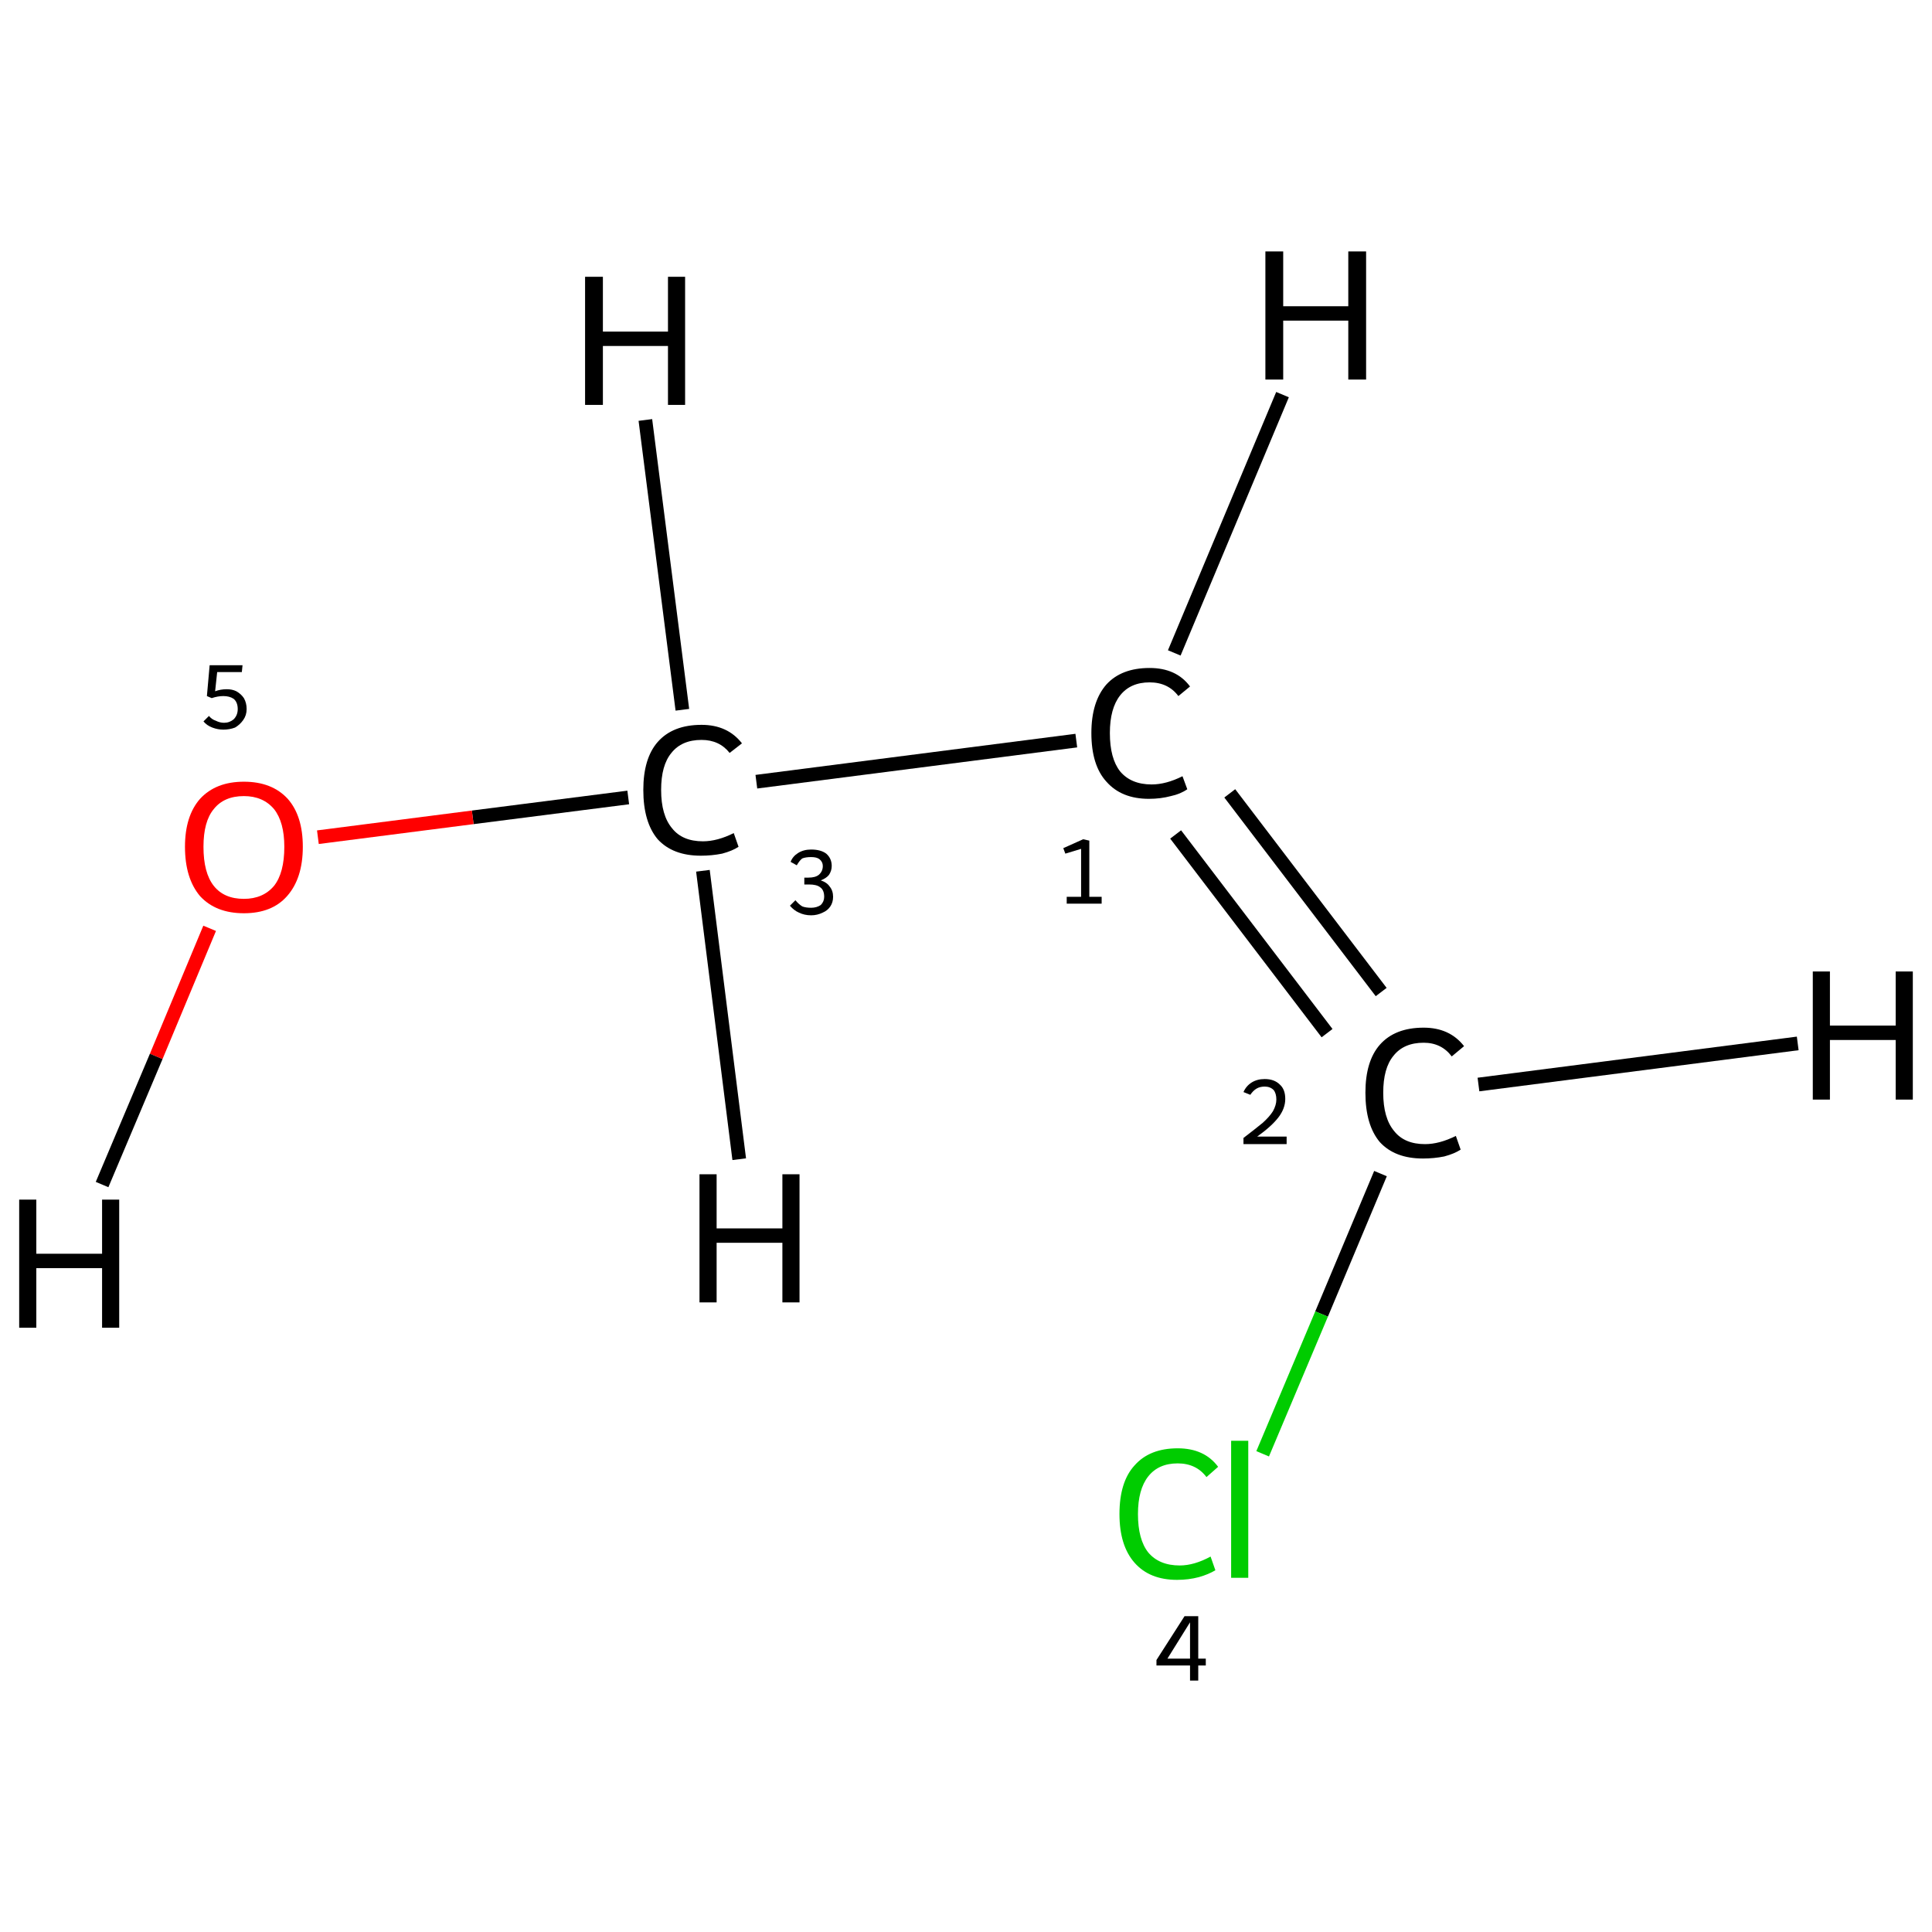 <?xml version='1.0' encoding='iso-8859-1'?>
<svg version='1.1' baseProfile='full'
              xmlns='http://www.w3.org/2000/svg'
                      xmlns:rdkit='http://www.rdkit.org/xml'
                      xmlns:xlink='http://www.w3.org/1999/xlink'
                  xml:space='preserve'
width='282px' height='282px' viewBox='0 0 282 282'>
<!-- END OF HEADER -->
<rect style='opacity:1.0;fill:#FFFFFF;stroke:none' width='282.0' height='282.0' x='0.0' y='0.0'> </rect>
<path class='bond-0 atom-0 atom-1' d='M 179.5,115.8 L 201.6,144.8' style='fill:none;fill-rule:evenodd;stroke:#000000;stroke-width:2.0px;stroke-linecap:butt;stroke-linejoin:miter;stroke-opacity:1' />
<path class='bond-0 atom-0 atom-1' d='M 171.6,121.8 L 193.7,150.8' style='fill:none;fill-rule:evenodd;stroke:#000000;stroke-width:2.0px;stroke-linecap:butt;stroke-linejoin:miter;stroke-opacity:1' />
<path class='bond-1 atom-1 atom-2' d='M 201.5,171.3 L 192.9,191.8' style='fill:none;fill-rule:evenodd;stroke:#000000;stroke-width:2.0px;stroke-linecap:butt;stroke-linejoin:miter;stroke-opacity:1' />
<path class='bond-1 atom-1 atom-2' d='M 192.9,191.8 L 184.3,212.2' style='fill:none;fill-rule:evenodd;stroke:#00CC00;stroke-width:2.0px;stroke-linecap:butt;stroke-linejoin:miter;stroke-opacity:1' />
<path class='bond-2 atom-0 atom-3' d='M 157.1,108.1 L 110.4,114.1' style='fill:none;fill-rule:evenodd;stroke:#000000;stroke-width:2.0px;stroke-linecap:butt;stroke-linejoin:miter;stroke-opacity:1' />
<path class='bond-3 atom-3 atom-4' d='M 91.7,116.4 L 69.0,119.3' style='fill:none;fill-rule:evenodd;stroke:#000000;stroke-width:2.0px;stroke-linecap:butt;stroke-linejoin:miter;stroke-opacity:1' />
<path class='bond-3 atom-3 atom-4' d='M 69.0,119.3 L 46.4,122.2' style='fill:none;fill-rule:evenodd;stroke:#FF0000;stroke-width:2.0px;stroke-linecap:butt;stroke-linejoin:miter;stroke-opacity:1' />
<path class='bond-4 atom-0 atom-5' d='M 171.4,95.3 L 187.2,57.6' style='fill:none;fill-rule:evenodd;stroke:#000000;stroke-width:2.0px;stroke-linecap:butt;stroke-linejoin:miter;stroke-opacity:1' />
<path class='bond-5 atom-1 atom-6' d='M 215.8,158.3 L 262.4,152.3' style='fill:none;fill-rule:evenodd;stroke:#000000;stroke-width:2.0px;stroke-linecap:butt;stroke-linejoin:miter;stroke-opacity:1' />
<path class='bond-6 atom-3 atom-7' d='M 99.6,103.6 L 94.2,61.3' style='fill:none;fill-rule:evenodd;stroke:#000000;stroke-width:2.0px;stroke-linecap:butt;stroke-linejoin:miter;stroke-opacity:1' />
<path class='bond-7 atom-3 atom-8' d='M 102.6,127.1 L 107.9,169.2' style='fill:none;fill-rule:evenodd;stroke:#000000;stroke-width:2.0px;stroke-linecap:butt;stroke-linejoin:miter;stroke-opacity:1' />
<path class='bond-8 atom-4 atom-9' d='M 30.6,135.5 L 22.8,154.2' style='fill:none;fill-rule:evenodd;stroke:#FF0000;stroke-width:2.0px;stroke-linecap:butt;stroke-linejoin:miter;stroke-opacity:1' />
<path class='bond-8 atom-4 atom-9' d='M 22.8,154.2 L 14.9,172.9' style='fill:none;fill-rule:evenodd;stroke:#000000;stroke-width:2.0px;stroke-linecap:butt;stroke-linejoin:miter;stroke-opacity:1' />
<path class='atom-0' d='M 159.3 107.0
Q 159.3 102.4, 161.5 99.9
Q 163.7 97.5, 167.8 97.5
Q 171.7 97.5, 173.7 100.2
L 172.0 101.6
Q 170.5 99.6, 167.8 99.6
Q 165.0 99.6, 163.5 101.5
Q 162.0 103.4, 162.0 107.0
Q 162.0 110.7, 163.5 112.6
Q 165.1 114.5, 168.1 114.5
Q 170.2 114.5, 172.6 113.3
L 173.3 115.2
Q 172.3 115.9, 170.9 116.2
Q 169.4 116.6, 167.7 116.6
Q 163.7 116.6, 161.5 114.1
Q 159.3 111.7, 159.3 107.0
' fill='#000000'/>
<path class='atom-1' d='M 199.3 159.5
Q 199.3 154.9, 201.4 152.5
Q 203.6 150.0, 207.8 150.0
Q 211.6 150.0, 213.7 152.7
L 211.9 154.2
Q 210.4 152.2, 207.8 152.2
Q 204.9 152.2, 203.4 154.1
Q 201.9 155.9, 201.9 159.5
Q 201.9 163.2, 203.5 165.1
Q 205.0 167.0, 208.0 167.0
Q 210.1 167.0, 212.5 165.8
L 213.2 167.8
Q 212.3 168.4, 210.8 168.8
Q 209.3 169.1, 207.7 169.1
Q 203.6 169.1, 201.4 166.7
Q 199.3 164.2, 199.3 159.5
' fill='#000000'/>
<path class='atom-2' d='M 163.4 221.0
Q 163.4 216.3, 165.6 213.9
Q 167.8 211.4, 171.9 211.4
Q 175.8 211.4, 177.8 214.1
L 176.1 215.6
Q 174.6 213.6, 171.9 213.6
Q 169.1 213.6, 167.6 215.5
Q 166.1 217.4, 166.1 221.0
Q 166.1 224.7, 167.6 226.6
Q 169.2 228.5, 172.2 228.5
Q 174.3 228.5, 176.7 227.2
L 177.4 229.2
Q 176.4 229.8, 175.0 230.2
Q 173.5 230.6, 171.8 230.6
Q 167.8 230.6, 165.6 228.1
Q 163.4 225.6, 163.4 221.0
' fill='#00CC00'/>
<path class='atom-2' d='M 179.7 210.3
L 182.2 210.3
L 182.2 230.3
L 179.7 230.3
L 179.7 210.3
' fill='#00CC00'/>
<path class='atom-3' d='M 93.9 115.3
Q 93.9 110.7, 96.0 108.3
Q 98.2 105.8, 102.4 105.8
Q 106.2 105.8, 108.3 108.5
L 106.5 109.9
Q 105.0 108.0, 102.4 108.0
Q 99.5 108.0, 98.0 109.9
Q 96.5 111.7, 96.5 115.3
Q 96.5 119.0, 98.1 120.9
Q 99.6 122.8, 102.6 122.8
Q 104.7 122.8, 107.1 121.6
L 107.8 123.6
Q 106.9 124.2, 105.4 124.6
Q 103.9 124.9, 102.3 124.9
Q 98.2 124.9, 96.0 122.5
Q 93.9 120.0, 93.9 115.3
' fill='#000000'/>
<path class='atom-4' d='M 27.0 123.6
Q 27.0 119.1, 29.2 116.6
Q 31.5 114.1, 35.6 114.1
Q 39.7 114.1, 42.0 116.6
Q 44.2 119.1, 44.2 123.6
Q 44.2 128.2, 41.9 130.8
Q 39.7 133.3, 35.6 133.3
Q 31.5 133.3, 29.2 130.8
Q 27.0 128.2, 27.0 123.6
M 35.6 131.2
Q 38.4 131.2, 40.0 129.3
Q 41.5 127.4, 41.5 123.6
Q 41.5 120.0, 40.0 118.1
Q 38.4 116.2, 35.6 116.2
Q 32.7 116.2, 31.2 118.1
Q 29.7 119.9, 29.7 123.6
Q 29.7 127.4, 31.2 129.3
Q 32.7 131.2, 35.6 131.2
' fill='#FF0000'/>
<path class='atom-5' d='M 184.7 36.7
L 187.3 36.7
L 187.3 44.7
L 196.8 44.7
L 196.8 36.7
L 199.4 36.7
L 199.4 55.4
L 196.8 55.4
L 196.8 46.8
L 187.3 46.8
L 187.3 55.4
L 184.7 55.4
L 184.7 36.7
' fill='#000000'/>
<path class='atom-6' d='M 264.6 141.8
L 267.1 141.8
L 267.1 149.7
L 276.7 149.7
L 276.7 141.8
L 279.2 141.8
L 279.2 160.5
L 276.7 160.5
L 276.7 151.8
L 267.1 151.8
L 267.1 160.5
L 264.6 160.5
L 264.6 141.8
' fill='#000000'/>
<path class='atom-7' d='M 85.4 40.4
L 88.0 40.4
L 88.0 48.4
L 97.5 48.4
L 97.5 40.4
L 100.0 40.4
L 100.0 59.1
L 97.5 59.1
L 97.5 50.5
L 88.0 50.5
L 88.0 59.1
L 85.4 59.1
L 85.4 40.4
' fill='#000000'/>
<path class='atom-8' d='M 102.1 171.4
L 104.6 171.4
L 104.6 179.3
L 114.2 179.3
L 114.2 171.4
L 116.7 171.4
L 116.7 190.1
L 114.2 190.1
L 114.2 181.4
L 104.6 181.4
L 104.6 190.1
L 102.1 190.1
L 102.1 171.4
' fill='#000000'/>
<path class='atom-9' d='M 2.8 175.1
L 5.3 175.1
L 5.3 183.0
L 14.9 183.0
L 14.9 175.1
L 17.4 175.1
L 17.4 193.8
L 14.9 193.8
L 14.9 185.1
L 5.3 185.1
L 5.3 193.8
L 2.8 193.8
L 2.8 175.1
' fill='#000000'/>
<path class='note' d='M 155.7 130.9
L 157.8 130.9
L 157.8 123.9
L 155.5 124.6
L 155.2 123.8
L 158.1 122.5
L 159.0 122.7
L 159.0 130.9
L 160.8 130.9
L 160.8 131.9
L 155.7 131.9
L 155.7 130.9
' fill='#000000'/>
<path class='note' d='M 181.5 159.4
Q 181.9 158.5, 182.7 158.0
Q 183.5 157.5, 184.6 157.5
Q 186.0 157.5, 186.8 158.3
Q 187.6 159.0, 187.6 160.4
Q 187.6 161.8, 186.6 163.1
Q 185.6 164.4, 183.5 165.9
L 187.8 165.9
L 187.8 167.0
L 181.5 167.0
L 181.5 166.1
Q 183.2 164.8, 184.3 163.9
Q 185.3 163.0, 185.8 162.2
Q 186.3 161.3, 186.3 160.5
Q 186.3 159.6, 185.9 159.1
Q 185.4 158.6, 184.6 158.6
Q 183.9 158.6, 183.4 158.9
Q 182.9 159.2, 182.5 159.8
L 181.5 159.4
' fill='#000000'/>
<path class='note' d='M 174.9 242.1
L 176.0 242.1
L 176.0 243.1
L 174.9 243.1
L 174.9 245.3
L 173.7 245.3
L 173.7 243.1
L 168.8 243.1
L 168.8 242.3
L 172.9 235.9
L 174.9 235.9
L 174.9 242.1
M 170.4 242.1
L 173.7 242.1
L 173.7 236.8
L 170.4 242.1
' fill='#000000'/>
<path class='note' d='M 119.8 128.5
Q 120.7 128.8, 121.1 129.4
Q 121.6 130.0, 121.6 130.9
Q 121.6 131.7, 121.2 132.3
Q 120.8 132.9, 120.1 133.2
Q 119.3 133.6, 118.4 133.6
Q 117.4 133.6, 116.6 133.2
Q 115.9 132.9, 115.3 132.2
L 116.1 131.4
Q 116.6 132.0, 117.1 132.3
Q 117.6 132.5, 118.4 132.5
Q 119.2 132.5, 119.8 132.1
Q 120.3 131.6, 120.3 130.9
Q 120.3 129.9, 119.7 129.5
Q 119.2 129.1, 118.1 129.1
L 117.4 129.1
L 117.4 128.1
L 118.0 128.1
Q 119.0 128.1, 119.5 127.7
Q 120.1 127.2, 120.1 126.4
Q 120.1 125.8, 119.6 125.4
Q 119.2 125.1, 118.4 125.1
Q 117.6 125.1, 117.1 125.3
Q 116.7 125.6, 116.3 126.3
L 115.4 125.8
Q 115.7 125.0, 116.5 124.5
Q 117.3 124.0, 118.4 124.0
Q 119.8 124.0, 120.6 124.6
Q 121.4 125.3, 121.4 126.4
Q 121.4 127.1, 121.0 127.7
Q 120.6 128.2, 119.8 128.5
' fill='#000000'/>
<path class='note' d='M 33.1 100.6
Q 33.9 100.6, 34.5 100.9
Q 35.2 101.3, 35.6 101.9
Q 36.0 102.6, 36.0 103.5
Q 36.0 104.4, 35.5 105.1
Q 35.0 105.8, 34.3 106.2
Q 33.5 106.5, 32.6 106.5
Q 31.8 106.5, 31.0 106.2
Q 30.2 105.9, 29.7 105.3
L 30.5 104.5
Q 30.9 105.0, 31.5 105.2
Q 32.1 105.5, 32.7 105.5
Q 33.5 105.5, 34.1 105.0
Q 34.7 104.4, 34.7 103.5
Q 34.7 102.5, 34.1 102.0
Q 33.5 101.6, 32.6 101.6
Q 31.8 101.6, 30.9 101.9
L 30.2 101.6
L 30.6 97.1
L 35.4 97.1
L 35.3 98.1
L 31.7 98.1
L 31.4 100.9
Q 32.2 100.6, 33.1 100.6
' fill='#000000'/>
</svg>
